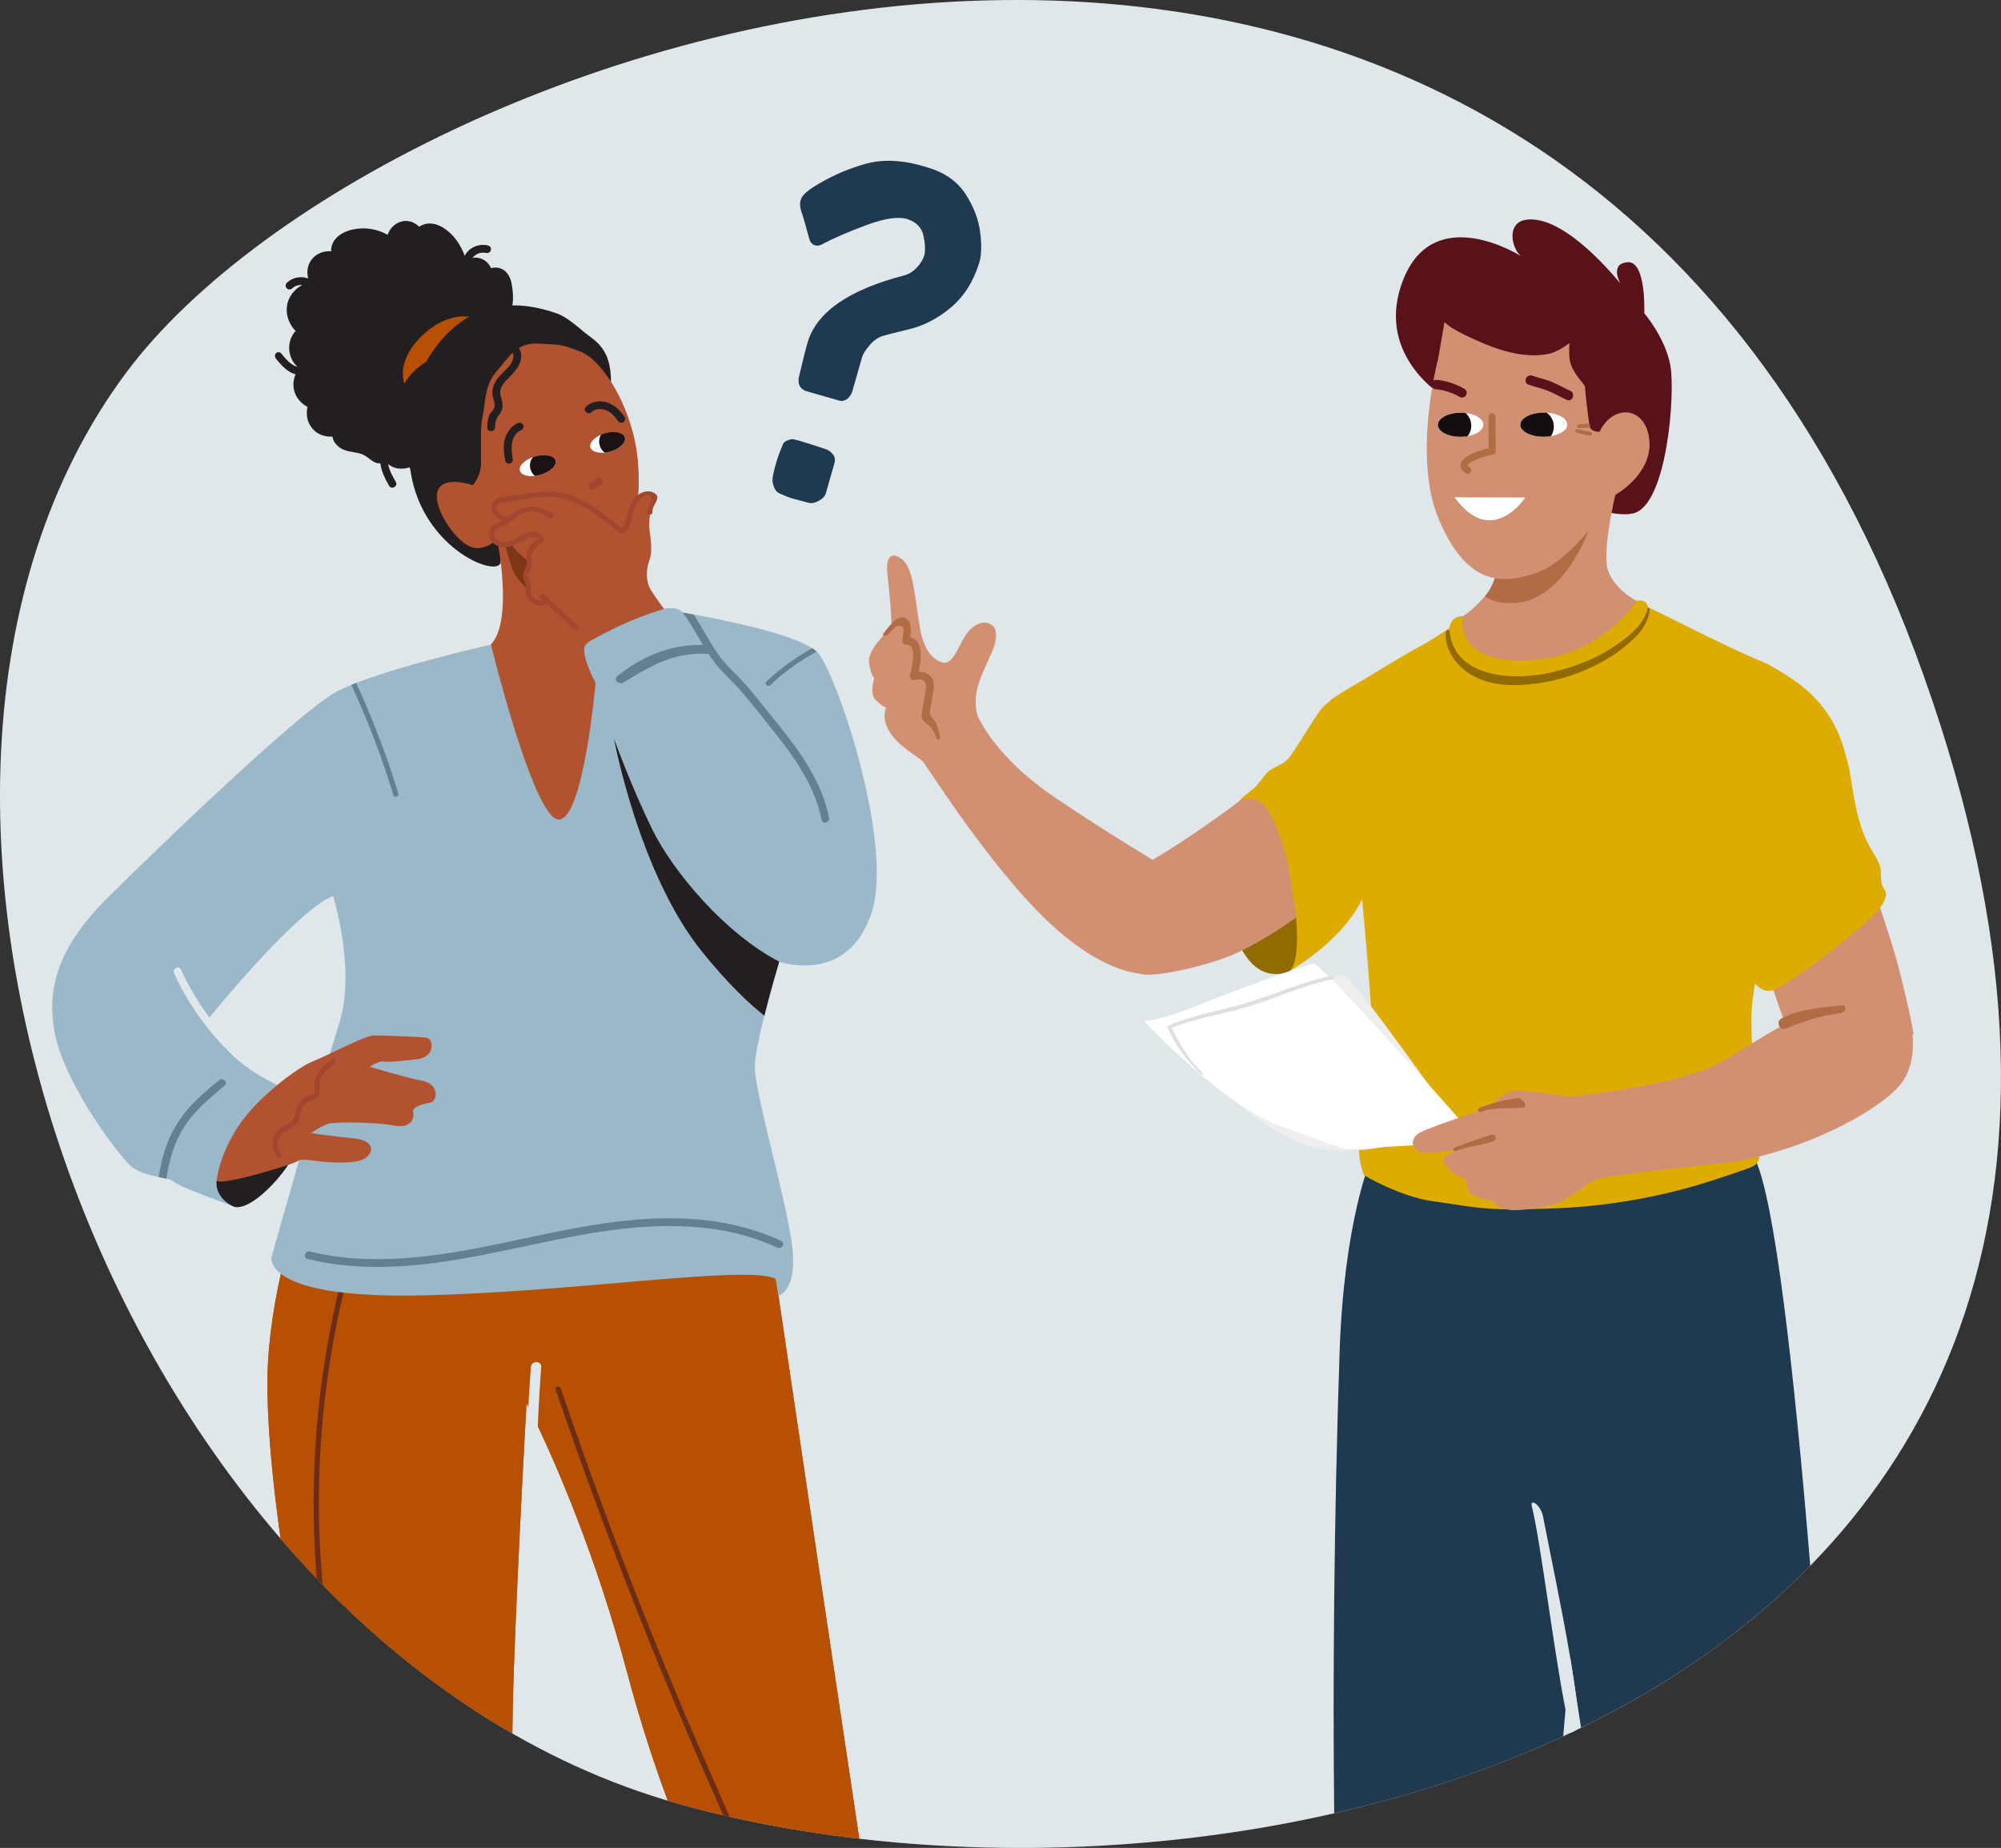 <?xml version="1.0" encoding="UTF-8"?>
<svg xmlns="http://www.w3.org/2000/svg" id="Calque_1" width="286.58" height="264.67" viewBox="0 0 286.58 264.67">
  <rect x="0" y="0" width="286.58" height="264.67" fill="#333333" stroke="none"/>
  <path d="m18.09,53.35C56.09,2.4,222.45-52.28,275.5,96.75c53.06,149.02-97.41,184.47-178.56,161.54C17.06,235.71-27.02,113.85,18.09,53.35Z" style="fill:#dfe7ea; fill-rule:evenodd; stroke-width:0px;"></path>
  <path d="m104.48,260.2c5.93,1.36,12.16,2.42,18.59,3.16-1.61-10.68-8.15-54.54-11.58-77.78-.4-2.75-.76-5.2-1.07-7.28-.06-.44-.12-.87-.18-1.27-.33-2.22-.57-3.9-.72-4.93-1.02-7.14-30.15-12.94-47.16-15.73-7.07-1.16-12.04-1.8-12.04-1.8,0,0-1.25,2.39-2.95,6.32-.24.55-.48,1.12-.73,1.73-.47,1.13-.96,2.36-1.46,3.67-1.76,4.59-3.62,10.2-4.96,16.18-1.21,5.43-2.01,11.18-1.92,16.75.1,6.47.85,13.74,1.88,21.14,1.67,1.96,3.4,3.86,5.18,5.71.28.3.56.59.85.88,8.18,8.4,17.29,15.65,27.17,21.33.04-3.08.09-5.89.18-8.33.65-18.06,1.85-38.95,1.85-38.95,0,0,.09.17.25.5h0c.28.53.74,1.47,1.36,2.76,2.71,5.72,8.33,18.55,12.78,35.23,2.01,7.55,4.04,13.59,5.84,18.41.43.14.86.27,1.3.39,2.17.61,4.39,1.18,6.65,1.71l.89.2Z" style="fill:#b15330; stroke-width:0px;"></path>
  <path d="m104.48,260.2c5.93,1.36,12.16,2.42,18.59,3.16-1.61-10.68-8.15-54.54-11.58-77.78-.4-2.75-.76-5.2-1.07-7.28-.06-.44-.12-.87-.18-1.27-.33-2.22-.57-3.9-.72-4.93-1.02-7.14-30.15-12.94-47.16-15.73-7.07-1.16-12.04-1.8-12.04-1.8,0,0-1.25,2.39-2.95,6.32-.24.55-.48,1.12-.73,1.73-.47,1.13-.96,2.36-1.46,3.67-1.76,4.59-3.62,10.2-4.96,16.18-1.21,5.43-2.01,11.18-1.92,16.75.1,6.47.85,13.74,1.88,21.14,1.67,1.96,3.4,3.86,5.18,5.71.28.3.56.59.85.88,8.18,8.4,17.29,15.65,27.17,21.33.04-3.08.09-5.89.18-8.33.65-18.06,1.85-38.95,1.85-38.95,0,0,.09.17.25.5h0c.28.53.74,1.47,1.36,2.76,2.71,5.72,8.33,18.55,12.78,35.23,2.01,7.55,4.04,13.59,5.84,18.41.43.14.86.27,1.3.39,2.17.61,4.39,1.18,6.65,1.71l.89.2Z" style="fill:#b75000; stroke-width:0px;"></path>
  <path d="m76.03,195.81c.07-.95,1.56-.95,1.48,0-.36,4.78-.58,9.58-.66,14.37-.02.95-1.5.96-1.48,0,.08-4.8.3-9.59.66-14.37Z" style="fill:#dfe7ea; stroke-width:0px;"></path>
  <path d="m104.48,260.2c-2.05-4.8-4.22-9.56-6.25-14.37-2.18-5.16-4.31-10.35-6.37-15.56-4.1-10.38-7.95-20.85-11.56-31.41-.15-.45-.87-.25-.71.2,2.01,5.9,4.11,11.78,6.28,17.63,3.83,10.32,7.9,20.55,12.21,30.68,1.08,2.54,2.18,5.07,3.29,7.6.74,1.67,1.49,3.34,2.22,5.03l.89.2Z" style="fill:#6b2c18; stroke-width:0px;"></path>
  <path d="m51.18,177.73c-.25.83-.49,1.66-.72,2.5-.1.36-.2.72-.29,1.08-.35,1.28-.68,2.57-.98,3.86-2.01,8.47-3.16,17.14-3.45,25.85-.18,5.33-.01,10.64.47,15.93-.29-.29-.57-.58-.85-.88-.31-3.75-.45-7.51-.44-11.26.04-10,1.23-20,3.52-29.73.27-1.15.56-2.29.86-3.43.04-.14.07-.27.11-.41.1-.37.19-.73.3-1.09.24-.88.49-1.75.75-2.62.14-.46.85-.26.72.2Z" style="fill:#6b2c18; stroke-width:0px;"></path>
  <path d="m39.48,50.61c.2-.2.6-.23.79,0,.45.55.93,1.15,1.49,1.53.29.2.53.32.85.41h0c-1.45-1.32-1.63-3.67-.27-5.15-1.08-1.08-1.58-2.73-1.09-4.22.35-1.04,1.11-1.88,2.06-2.36-.01,0-.02,0-.03,0-.07,0-.15,0-.22,0-.07,0-.13,0-.2.01,0,0,0,0,0,0-.03,0-.06,0-.08.01-.14.03-.27.07-.4.11,0,0,0,0,0,0-.03.01-.05.02-.08.04-.06.03-.12.06-.17.1-.03.02-.06.04-.09.06,0,0-.03.02-.04.03-.05.04-.09.08-.14.12-.21.2-.58.22-.79,0-.2-.22-.22-.57,0-.79.82-.79,2.04-1,3.07-.63-.24-.89-.12-1.88.45-2.65.67-.91,1.76-1.33,2.83-1.24-.03-.59.17-1.19.55-1.68.61-.78,1.57-1.22,2.52-1.43,1.7-.39,3.52-.11,5.03.75.34-1.06,1.31-1.9,2.45-1.98.8-.05,1.53.29,2.06.83.14-.09.28-.18.44-.25,1.03-.45,2.17-.16,3.08.43,1.41.91,2.44,2.38,3,3.98.18-.33.41-.63.69-.87.75-.61,1.73-.84,2.67-.61.28.07.48.4.39.68-.1.29-.38.46-.68.39-.05-.01-.09-.02-.14-.03,0,0-.06,0-.08-.01-.03,0-.07,0-.08,0-.04,0-.08,0-.12,0-.09,0-.18,0-.26.01,0,0,0,0,0,0,0,0,0,0-.01,0-.05,0-.09.02-.14.03-.09.02-.17.04-.25.07-.03,0-.05.02-.08.03.03-.01-.07.03-.08.04-.08.04-.16.08-.23.13-.03.02-.07.04-.1.07,0,0-.01,0-.02.01,0,0-.01,0-.02.02-.06.05-.12.1-.17.16-.03.03-.06.07-.09.1,0,.01-.01.02-.02.02,0,0,0,0,0,.01-.01.02-.02.03-.03.05.33-.06.68-.05,1.03.05.75.2,1.32.76,1.61,1.44.43-.16.92-.15,1.39.03.9.35,1.36,1.23,1.54,2.14.28,1.48.39,3.39-.45,4.74.37,1.16-.55,2.39-1.67,2.59.34,1.49.12,3.11-.67,4.42-.4.66-1,1.28-1.78,1.46-.25.06-.49.06-.73.03.41,2.47-.27,5.1-1.74,7.12-.86,1.18-1.96,2.18-3.27,2.83-.35.18-.72.3-1.09.46-.41.18-.64.46-.91.81-.49.65-1.07,1.25-1.79,1.65-1.15.62-2.63.57-3.58-.25.15.91.67,1.81,1.1,2.56.36.62-.61,1.18-.96.56-.56-.97-1.12-2.09-1.25-3.21-.16,0-.31,0-.47-.04-.45-.11-.83-.4-1.18-.68-.43-.34-.84-.59-1.39-.73-.97-.23-1.99-.23-2.83-.85-.51-.38-.92-.93-1-1.54-1.03.08-2.1-.29-2.8-1.07-.8-.88-1.03-2.07-.76-3.18-.97-.5-1.72-1.38-1.95-2.47-.16-.74-.06-1.51.23-2.2-.34-.1-.67-.24-.97-.44-.72-.46-1.28-1.12-1.82-1.78-.19-.23-.23-.56,0-.79Z" style="fill:#231f20; stroke-width:0px;"></path>
  <path d="m68.36,45.64s-3.41-1.52-7.45,2.02c-4.04,3.54-4.04,7.52-1.26,9.82s8.72-11.84,8.72-11.84Z" style="fill:#b75000; stroke-width:0px;"></path>
  <path d="m71.69,80.33c.34,2.73-11.29-1.34-12.93-13.09-3.18-7.7-2.29-12.6,2.27-15.41,2.07-3.54,7.32-10.93,18.7-6.95,1.35.47,2.87,1.8,4,2.74,1.42,1.18,3.81,2.19,3.77,7.08-.1,11.33-15.82,25.63-15.82,25.63Z" style="fill:#231f20; stroke-width:0px;"></path>
  <path d="m71.22,77.32s2.34,11.59-.92,15c0,0,9.82,61.4,18.86-3.08,0,0-3.38-7.6-4.48-12.58-1.1-4.99-14.63-4.48-13.47.66Z" style="fill:#b15330; stroke-width:0px;"></path>
  <path d="m83.99,86.78c-1.97-.02-4.08-.22-5.95-.88-1.86-.66-3.25-2.03-4.31-3.66-.48-.74-1.58-4.85-1.58-4.85-1.16-5.15,11.44-5.74,12.54-.75.66,3.01,2.16,6.97,3.24,9.64-1.28.33-2.6.52-3.93.5Z" style="fill:#7b3717; stroke-width:0px;"></path>
  <path d="m89.57,78.55s2.38-4.17,1.83-12.03c-.55-7.86-5.06-14.82-8.08-16.07s-3.44-1.08-6.29-1.24c-3.12-.18-4.39,2.25-6.02,4.13-1.63,1.88-1.47,4.34-1.85,6.08-.38,1.75-.27,3.18-.27,6.98,0,1.81-1.19,3.1-1.19,3.1,0,0-4.28-1.52-5.03.86-.75,2.38,2.74,7.57,5.13,8.08,2.38.5,3.7-2.01,4.55-1.38s2.68,3.96,6.32,4.67c3.64.72,9.03-.41,10.92-3.17Z" style="fill:#b15330; stroke-width:0px;"></path>
  <path d="m84.31,69.46s.04-.09.06-.13c.05-.08.12-.15.2-.2.31-.22.61-.44.92-.67.06-.04.13-.06.21-.07.07-.02.15-.01.22,0,.13.04.27.14.33.26.07.13.1.29.06.43-.02.04-.04.09-.06.13-.05.08-.12.15-.2.2-.31.22-.61.44-.92.67-.06.04-.13.06-.21.07-.07.02-.15.01-.22,0-.13-.04-.27-.14-.33-.26-.07-.13-.1-.29-.06-.43Z" style="fill:#a14730; stroke-width:0px;"></path>
  <path d="m75.84,66.11c.04-.2.16-.36.32-.47.17-.12.38-.12.58-.09.22.04.41.16.58.3.14.12.26.28.34.45.1.22.16.45.14.69,0,.08-.01.15-.05.21,0,0,0,0,0,0-.02.1-.06.2-.12.28-.08.11-.17.22-.31.28-.13.06-.21.08-.35.09-.08,0-.16,0-.24-.03-.28-.07-.48-.28-.65-.5-.25-.35-.32-.8-.25-1.22Z" style="fill:#231f20; stroke-width:0px;"></path>
  <path d="m87.01,62.57c.02-.06.05-.13.08-.18.07-.11.16-.2.28-.27.06-.03.12-.06.18-.08.02,0,.04-.01.07-.02.09-.02.19-.03.28-.02.16.02.25.04.4.11.02.01.04.02.06.04.06.04.13.09.18.15.07.08.14.17.19.28.05.1.09.21.12.32.02.07.03.14.04.22,0,.03.01.05.01.08,0,0,0,0,0,0,0,.01,0,.03,0,.04,0,.05.01.09.02.14,0,.03,0,.07,0,.1,0,.04,0,.08-.01.12,0,.04,0,.08-.02.12-.03.11-.09.21-.17.29-.08.09-.18.14-.29.18-.01,0-.02,0-.03,0-.05.01-.12.02-.17.02-.01,0-.02,0-.04,0-.06,0-.13-.01-.18-.03-.07-.02-.13-.05-.19-.08-.03-.01-.05-.03-.08-.05-.18-.13-.32-.28-.45-.45-.11-.14-.18-.3-.24-.47-.01-.03-.02-.07-.03-.1-.01-.06-.02-.12-.03-.18,0-.02,0-.04,0-.06,0-.07.01-.15.03-.21Z" style="fill:#231f20; stroke-width:0px;"></path>
  <path d="m72.38,62.67c.3-.87.89-1.69,1.76-2.06.28-.12.6-.08.76.2.14.24.08.64-.2.76-1.59.69-1.56,2.66-1.27,4.13.06.29-.08.6-.39.68-.27.08-.63-.09-.68-.39-.21-1.09-.34-2.25.02-3.32Z" style="fill:#231f20; stroke-width:0px;"></path>
  <path d="m83.91,58.26c.79-.76,1.98-.95,3.01-.63,1.08.34,1.91,1.17,2.53,2.09.17.25.05.62-.2.76-.27.16-.59.05-.76-.2-.44-.66-1.03-1.3-1.79-1.56-.68-.23-1.47-.18-1.99.32-.52.5-1.31-.29-.79-.79Z" style="fill:#231f20; stroke-width:0px;"></path>
  <path d="m70.31,92.32s-16.76,3.79-22.24,6.82c-5.48,3.03-26.32,23.12-32.77,29.56-6.44,6.44-8.91,12.46-7.39,19.59s8.91,16.98,10.8,18.69c1.9,1.71,5.34,1.49,6.18,2.27.83.79,8.37,3.46,8.37,3.46l7.62-16.73s-5.27-2.27-8.08-5.36c-2.81-3.09-2.8-4.89-2.8-4.89,0,0,12.4-15.33,17.71-17.41,0,0,3.28,10.6.91,18.11-2.37,7.52-9.73,33.62-9.73,33.62,0,0-1.42,5.87,20.75,5.5,22.17-.38,47.46-4.46,51.44-2.38l.41,2.39s2.73-.59,1.97-7.03c-.76-6.44-5.42-22.17-5.36-25.77.06-3.6,3.49-15.03,3.49-15.03,0,0,9.75,3.47,13.22-6.95,3.23-9.68-4.72-33.54-7.56-37.14-2.06-2.61-13.74-4.9-19.47-5.91-.8-.96-2.68-.52-2.68-.52,0,0-7.71,1.36-11.17,5.09-1.04,1.12,1.37,5.51,1.37,5.51,0,0-1.73,19.67-5.3,19.57-3.58-.1-9.69-25.06-9.69-25.06Z" style="fill:#9bb8c9; stroke-width:0px;"></path>
  <path d="m84.29,91.93c-.12.07-5.9-5.86-5.9-5.86,0,0-1.31.93-2.02,0-.72-.93-.25-1.9-.63-2.53-.38-.63-.55-1.31-.21-2.19.34-.88,0-1.9.38-2.48.38-.59,1.68-1.77,1.68-1.77,0,0-.79-1.16-2.24-.41-1.45.76-3.07,1.84-3.99,1.19s-1.37-1.62-.77-2.13c.59-.5,2.14-1.24,2.14-1.24,0,0-1.24-.29-1.71-.99s-.07-1.6.38-1.82,6.74-1.01,8.18-.84c1.45.17,4.38,1.04,6.54,2.75,2.16,1.71,2.84,2.46,3.08,2.44.24-.02.88-2.42,1.26-3.13.38-.71,1.13-2.24,2.18-2.27,1.05-.03,1.44.31.99,1.11-.45.81-.73,2.82-.64,3.86.09,1.04.57,3.13.02,4.6-.54,1.47-.47,3.1.13,4.15.6,1.04,1.97,2.86,1.97,2.86,0,0-4.77,1.22-10.81,4.71Z" style="fill:#b15330; stroke-width:0px;"></path>
  <path d="m70.14,75.89c.24-.56.77-.84,1.3-1.07.17-.08.34-.16.5-.26-.79-.39-1.58-.96-1.57-1.93.02-1.32,1.35-1.35,2.34-1.51,2.65-.43,5.4-1.08,8.07-.45,2.37.56,4.43,1.96,6.34,3.43.43.33.86.67,1.29,1.02.12.1.24.19.36.29.05.04.11.08.16.13.19.11.32.07.38-.11.22-.23.31-.78.39-1.09.29-1.08.47-2.23,1.26-3.08.74-.8,1.95-1.24,2.9-.54.87.64-.5,1.63-.43,2.63.03.48-.71.47-.74,0-.05-.77.99-1.94.46-2.25-.89-.51-1.71.57-2.09,1.32-.48.98-.53,2.12-.98,3.11-.16.37-.41.76-.84.83-.49.07-.88-.34-1.23-.62-1.65-1.32-3.33-2.65-5.25-3.57-.98-.47-2.03-.81-3.11-.95-1.22-.15-2.45-.04-3.66.13-1.39.2-2.79.42-4.17.67-.28.05-.56.09-.66.39-.08.22-.03.49.07.69.26.49.88.74,1.36.96.03.01.05.04.07.05.64-.45,1.25-.95,1.97-1.27,1.57-.69,3.13,0,4.54.73.42.22.05.86-.37.64-.81-.42-1.67-.87-2.6-.93-.78-.05-1.44.27-2.07.7-.61.42-1.16.91-1.82,1.25-.51.27-1.49.46-1.53,1.17-.04.69.68,1.22,1.31,1.25.91.05,1.73-.48,2.49-.91.61-.35,1.28-.67,2-.57.63.09,1.12.44,1.37,1.02.07.16-.05.33-.17.42-.71.49-1.71,1.2-1.68,2.18.02.45.18.83.06,1.28-.11.42-.41.77-.49,1.2-.09.47.28.89.36,1.34.08.48-.13.97.02,1.44.22.66,1.02,1.11,1.7.94-.11-.1-.22-.2-.33-.31-.35-.33.17-.85.52-.52,1.62,1.5,3.23,3,4.85,4.49.35.33-.17.85-.52.52-1.31-1.21-2.61-2.42-3.92-3.63,0,0-.01.01-.02.02-.89.41-1.93.16-2.57-.58-.31-.36-.5-.8-.51-1.28,0-.35.11-.69.03-1.04-.07-.31-.25-.58-.32-.88-.13-.53.08-.99.3-1.46.15-.32.24-.57.18-.93-.05-.29-.11-.56-.08-.86.11-1.03.93-1.77,1.74-2.35-.4-.47-1.25-.26-1.72-.03-.64.31-1.22.72-1.89.98-1.16.45-2.55.35-3.22-.83-.24-.43-.32-.95-.13-1.41Z" style="fill:#a14730; stroke-width:0px;"></path>
  <path d="m25.91,138.84c2.12,4.67,5.19,8.85,9.02,12.26.54.48-.25,1.26-.79.79-3.89-3.46-7.04-7.74-9.2-12.48-.29-.65.67-1.21.96-.56Z" style="fill:#dfe7ea; stroke-width:0px;"></path>
  <path d="m56.34,113.87c-1.64-5.39-3.66-10.66-6.02-15.77.22-.09.45-.18.69-.28,1.62,3.51,3.08,7.1,4.37,10.75.6,1.69,1.15,3.39,1.67,5.1.14.46-.58.65-.72.2Z" style="fill:#648090; stroke-width:0px;"></path>
  <path d="m110.29,98.14c-.35.33-.87-.2-.52-.52,1.97-1.87,4.18-3.47,6.55-4.77.25.16.47.33.65.49-2.42,1.29-4.67,2.9-6.67,4.8Z" style="fill:#648090; stroke-width:0px;"></path>
  <path d="m31.03,169.13s-.44,2.16,2.23,3.6c2.67,1.43,9.51-6.5,9.45-9.26-.06-2.76-11.68,5.66-11.68,5.66Z" style="fill:#231f20; stroke-width:0px;"></path>
  <path d="m31.03,169.13s.2-3.21,2.9-7.51c2.7-4.31,8.71-8.75,10.82-9.58,2.1-.83,7.51-3.74,8.81-3.74s6.21.2,7.41.3c1.2.1,1.4,2.8-1.2,3.1s-4.31.46-4.91.33c-.6-.13-1.9.77-1.9.77,0,0,5.01,1.5,7.51,2,2.5.5,2.2,2.9,1.2,3.1-1,.2-2.7.6-2.5,1.4.2.8-.2,2.4-2.8,1.9-2.6-.5-8.22-.5-9.17-.3s-2.65,1.4-2.65,1.4c0,0,3.51.5,5.81.7s3.21,1.1,2.6,2.2c-.6,1.1-2.3,1.4-5.11,1.3-2.8-.1-4.51-.7-5.21-.2-.7.5-11.02,3.61-11.62,2.8Z" style="fill:#b15330; stroke-width:0px;"></path>
  <path d="m39.27,162.71c.22-.5.58-.89,1.04-1.19.47-.31,1.03-.51,1.45-.9.51-.47.45-1.16.65-1.78.18-.55.51-1.04.96-1.41.21-.18.44-.33.7-.44.27-.12.71-.17.89-.42.17-.24.09-.61.08-.87-.02-.3-.02-.59.04-.89.26-1.35,1.44-2.3,2.47-3.09.38-.29.75.35.37.64-.6.46-1.23.96-1.67,1.6-.44.63-.5,1.2-.46,1.94.03.68-.15,1.25-.81,1.54-.68.3-1.28.52-1.67,1.21-.37.64-.27,1.43-.66,2.06-.34.55-.92.86-1.47,1.16-.58.33-1.1.68-1.31,1.35-.21.66-.09,1.41.35,1.94.3.36-.22.89-.52.52-.7-.83-.86-1.99-.42-2.98Z" style="fill:#a14730; stroke-width:0px;"></path>
  <path d="m102.65,95.28c-.42-.53-.81-1.08-1.18-1.64-5.43-.29-8.8,2.14-12.31,4.18-.44.25-1.5-.4-.67-1.06,4.95-3.88,9.26-4.44,12.19-4.38-.94-1.58-1.82-3.22-2.94-4.68.01.01.02.02.03.04.48.09,1.01.18,1.57.28.64.94,1.21,1.93,1.78,2.91.59,1.01,1.18,2.02,1.87,2.97.75,1.04,1.65,1.92,2.55,2.82,1.98,2,3.68,4.28,5.44,6.46,1.59,1.96,3.14,3.95,4.48,6.09,1.51,2.41,2.72,5.03,3.28,7.84.14.7-.93,1-1.07.3-1-4.99-4.05-9.18-7.18-13.07-1.68-2.09-3.33-4.26-5.16-6.23-.89-.95-1.87-1.82-2.69-2.84Z" style="fill:#648090; stroke-width:0px;"></path>
  <path d="m22.73,168.58c.12-.77.26-1.53.44-2.28.71-2.99,2.07-5.68,4.17-7.94,1.24-1.33,2.63-2.49,4.03-3.65.55-.46,1.34.33.79.79-2.33,1.94-4.71,3.93-6.21,6.61-1.16,2.06-1.77,4.37-2.12,6.71-.32-.08-.7-.15-1.09-.23Z" style="fill:#648090; stroke-width:0px;"></path>
  <path d="m87.93,105.78s2.42,6.75,5.45,12.94,10.47,14.98,18.22,19.02c0,0-1.15,3.82-2.13,7.74-2.23-1.75-5.2-4.58-8.89-9.13-9.1-11.24-12.65-30.57-12.65-30.57Z" style="fill:#231f20; stroke-width:0px;"></path>
  <path d="m70.06,59.49c.21-.47.77-.84.8-1.36.02-.53-.25-1.06-.32-1.58-.08-.58.04-1.13.29-1.65.5-1.05,1.5-1.69,2.19-2.59.31-.41.57-.94.5-1.46-.07-.58-.53-.9-1.09-.86-.72.05-.71-1.06,0-1.11,1.28-.09,2.29.99,2.21,2.25-.08,1.34-1.04,2.23-1.92,3.12-.44.44-.89.95-1.04,1.57-.15.64.18,1.26.27,1.89.1.65-.05,1.19-.47,1.7-.46.57-.55,1.07-.58,1.8-.02.71-1.14.72-1.11,0,.02-.58.05-1.17.29-1.71Z" style="fill:#231f20; stroke-width:0px;"></path>
  <path d="m44.36,179.25c8.95,2.19,18.23.73,27.1-1.1,8.79-1.82,17.64-4.04,26.69-3.61,4.73.22,9.43,1.18,13.74,3.2.65.3.08,1.26-.56.96-7.8-3.66-16.76-3.58-25.12-2.31-9.05,1.37-17.89,4.03-27.03,4.84-5.05.45-10.17.31-15.11-.9-.7-.17-.4-1.24.3-1.07Z" style="fill:#648090; stroke-width:0px;"></path>
  <path d="m79.57,65.96c.21.72-.76,1.64-2.18,2.04-.11.03-.21.06-.32.07-.16.03-.32.07-.47.09-1.08.13-1.98-.15-2.14-.74-.19-.67.62-1.5,1.86-1.95h0c.1-.04.2-.07.31-.1,1.41-.4,2.72-.14,2.93.58Z" style="fill:#fff; stroke-width:0px;"></path>
  <path d="m79.57,65.96c.21.72-.76,1.64-2.18,2.04-.11.03-.21.06-.32.07-.16.03-.32.07-.47.09-.26-.22-.46-.49-.58-.83-.24-.65-.11-1.35.3-1.86h0c.1-.04.2-.07.31-.1,1.41-.4,2.72-.14,2.93.58Z" style="fill:#1c1213; stroke-width:0px;"></path>
  <path d="m89.49,62.66c.21.72-.73,1.62-2.09,2.02-.1.03-.2.06-.31.07-.16.03-.32.07-.48.08-1.04.11-1.89-.18-2.06-.75-.18-.62.49-1.38,1.54-1.82.08-.04.16-.08.25-.11.1-.04.2-.07.3-.09,1.36-.39,2.64-.12,2.85.61Z" style="fill:#fff; stroke-width:0px;"></path>
  <path d="m89.49,62.66c.21.72-.73,1.62-2.09,2.02-.1.03-.2.06-.31.07-.16.03-.32.07-.48.08-.3-.22-.54-.52-.68-.9-.21-.58-.14-1.19.16-1.68.08-.04.16-.08.25-.11.1-.04.2-.07.3-.09,1.36-.39,2.64-.12,2.85.61Z" style="fill:#1c1213; stroke-width:0px;"></path>
  <path d="m259.26,224.26c-9.3,9.51-20.5,17.2-32.83,23.2-.36-2.35-.67-4.36-.91-5.94-.05-.33-.09-.67-.15-1.01-.07-.44-.13-.84-.18-1.18-.04-.29-.09-.59-.14-.89-.08-.58-.13-.89-.13-.89,0,0,0,.02-.01.05-.04.4-.31,2.94-.7,7.26-.1,1.15-.21,2.42-.33,3.82-10.34,4.8-21.42,8.45-32.8,11.03-.2-19.32-.04-41.51.77-65.93.63-18.91,4.47-27.68,4.47-27.68,0,0,50.27-10.01,55.06-.04,2.75,5.73,5.54,29.77,7.88,58.2Z" style="fill:#1f394f; stroke-width:0px;"></path>
  <path d="m225.67,247.84c-.24.12-.48.23-.72.35-.25-.93-.49-2.06-.74-3.33-1.72-8.65-3.54-23.93-4.83-29.14-.28-1.16,1.29-.25,1.63,1.57.92,4.83,2.71,13.18,3.9,20.3h0c.04.23.07.44.11.65.06.37.12.73.17,1.09.07.4.13.79.18,1.18.06.38.12.76.17,1.14.1.72.19,1.4.26,2.06.08.71.01,2.71-.13,4.13Z" style="fill:#dfe7ea; stroke-width:0px;"></path>
  <path d="m184.3,139.29s8.19-4.41,11.02-11.02c2.83-6.61,1.19-31.48,1.19-31.48,0,0-5.91,2.82-7.49,5.03-1.19,1.67-2.21,3.45-3.34,5.16-.41.63-.82,1.31-1.35,1.84-.79.79-2.01,1.02-2.84,1.84-.54.54-.94,1.2-1.43,1.77-.64.74-1.51,1.19-2.18,1.88-.6.63-1.19,1.33-1.77,1.98-2.15,2.39,8.19,22.99,8.19,22.99Z" style="fill:#deab00; stroke-width:0px;"></path>
  <path d="m176.11,130.78s1.55,10.4,8.19,8.5c2.2-.63,1.26-8.5,1.26-8.5h-9.45Z" style="fill:#916b00; stroke-width:0px;"></path>
  <path d="m184.06,122.13c-.46-1.74-1.06-3.44-1.9-5.04-.45-.87-1-1.82-1.85-2.36-.75-.47-1.58-.4-2.41-.29-3.36,2.55-11.24,8.28-18.28,11.7-1.71,10.48,2.68,13.35,4.32,13.45,1.89.12,6.03-.58,10.86-2.17,4.83-1.6,10.78-5.97,10.78-5.97,0,0,.04.06.05-.17-.51-3.05-.79-6.13-1.57-9.14Z" style="fill:#d29073; stroke-width:0px;"></path>
  <path d="m167.29,124.49s-8.74-5.18-16.38-10.39c-2.52-1.72-4.89-3.68-6.95-5.93-1.16-1.27-2.24-2.63-3.13-4.11-.31-.52-.67-1.1-.85-1.68-.42-1.38-.27-2.88.12-4.25.44-1.52,1.17-2.94,1.81-4.39.41-.92.79-1.9.74-2.91-.02-.33-.08-.66-.25-.93-.27-.45-.8-.7-1.32-.72s-1.04.17-1.48.45c-1.31.85-1.89,2.43-2.65,3.8-.33.6-.98,1.58-1.78,1.49-.74-.08-1.54-.72-1.98-1.28-.85-1.08-1.22-2.5-1.45-3.83-.75-4.28-.88-8.41-2.56-9.71-1.98-1.54-2.29.58-2.1,2.07.19,1.49.75,7.27.56,7.64-.19.37-3.54,3.17-3.17,5.22.37,2.05.75,2.05.75,2.05,0,0-.75,2.24.19,3.17.93.93,1.49,1.12,1.49,1.12,0,0-.75,1.49.56,3.54,1.3,2.05,4.1,3.54,4.66,4.1.56.56,10.62,16.77,19.56,24.41,8.94,7.64,14.9,6.71,16.77,4.66,0,0,5.37-4.24-1.15-13.56Z" style="fill:#d29073; stroke-width:0px;"></path>
  <path d="m126.6,90.65c.62-.78,1.9-2.69,2.99-2.14,1.08.54.87,1.76.78,2.78,1.89.36,1.6,3.16,1.22,4.93.52-.01,1.03.09,1.46.43.77.6.76,1.54.62,2.42-.09.6-.21,1.2-.31,1.8-.12.67-.42,1.37.09,1.87.75.75.85,1.57,1.16,2.62.2.69-.41.78-.61.09-.28-.97-.84-1.43-1.58-2.07-.51-.44-.47-.86-.37-1.49.15-.88.31-1.77.46-2.65.1-.58.3-1.37-.25-1.77-.34-.25-.88-.16-1.26-.07-.41.1-.8-.26-.69-.69.23-.87,1.18-4.45-.53-4.36-.3.02-.56-.27-.56-.56,0-.44.38-1.64.08-1.96-.41-.44-.97-.11-1.3.18-.22.19-.4.41-.58.63-.45.56-1.28.54-.84-.01Z" style="fill:#b26c43; stroke-width:0px;"></path>
  <path d="m253.27,129.84c1.09-7.38,6.7-23.78,8.15-27.98-1-1.41-2.17-2.68-3.6-3.78-1.5-1.15-3.12-2.13-4.78-3.03-6.61-2.69-15.95-7.76-17.73-8.36-1.89-.63-22.36,0-22.36,0l-3.78,2.2s-4.09,2.83-5.98,3.78c-1.89.94-12.6,7.56-12.6,7.56l2.83,11.02c.28,2.8.55,5.6.82,8.4.56,5.88,1.1,11.76,1.59,17.64.21,2.6.42,5.2.59,7.81.06.95.08,1.91.15,2.86.17,2.18-.45,4.48-.58,6.69-.11,1.81.42,3.68.1,5.48-.1.54-.43,1-.69,1.48-1.1,2.05-.88,4.52-.08,6.64-.31,0,5.38,3.19,9.76,3.78,2.4.32,4.77.77,7.18,1,3.22.3,6.44.17,9.66.07,6.96-.21,13.9-1.28,20.6-3.19,2.01-.57,5.89-1.85,7.85-2.57.46-.17.94-.36,1.26-.74.7-.85.21-2.11-.06-3.18-.36-1.44-.23-2.95-.11-4.43,0-4.74-1.09-11.55-.4-16.25.76-5.14,1.44-7.77,2.2-12.91Z" style="fill:#deab00; stroke-width:0px;"></path>
  <path d="m206.06,56.29s-9.24-5.93-5.05-16.33c4.48-11.12,16.78-3.3,16.78-3.3-1.45-1.22-2.41-5.96,2.46-5.14,5.36.91,11.82,9.1,11.82,9.1,0,0-1.63-2.88,1.05-3.06,2.68-.18,2.37,7.31,2.37,7.31,0,0,3.03,3.52,3.74,7.5.71,3.98-.45,19.85-5.25,21.14-5.2,1.39-19.01-7.13-19.01-7.13l-8.9-10.09Z" style="fill:#5a121a; stroke-width:0px;"></path>
  <path d="m209.81,88.27s-1.89-.31-2.2,1.57.31,7.24,10.71,6.93c10.39-.31,16.38-6.93,17.32-8.5.94-1.57,0-2.52-1.26-2.2s-24.57,2.2-24.57,2.2Z" style="fill:#deab00; stroke-width:0px;"></path>
  <path d="m234.38,86.06s-3.15-1.57-4.09-4.41c-.94-2.83,1.26-11.65,1.26-11.65l-16.69,6.93s.31,5.67-2.2,8.5c-1.93,2.17-3.15,2.83-3.15,2.83,0,0-1.57,6.93,9.76,6.3,10.11-.56,15.12-8.5,15.12-8.5Z" style="fill:#d29073; stroke-width:0px;"></path>
  <path d="m227.76,75.36l-12.95,3.56c-.13,1.9-.6,4.73-2.15,6.49.93.64,2.23,1.05,4.07.97,7.56-.31,11.02-11.02,11.02-11.02Z" style="fill:#b26c43; stroke-width:0px;"></path>
  <path d="m216.74,72.21s8.5-.31,8.5.31-1.89,3.78-4.09,3.46c-2.2-.31-4.41-3.78-4.41-3.78Z" style="fill:#fff; stroke-width:0px;"></path>
  <path d="m235.92,87.32c-.27,1.4-1.59,2.85-2.65,3.72-1.03.84-2.12,1.61-3.27,2.28-2.34,1.38-5.21,2.39-7.87,3-5.12,1.19-13.76.91-14.52-5.85-.06-.49-.57-.25-.58.27-.03,2.83,2.05,5.25,4.6,6.39,2.96,1.32,6.42,1.14,9.55.59,3.38-.59,6.65-1.87,9.54-3.68,1.36-.85,2.16-1.56,3.33-2.63.99-.91,1.88-2.2,2.2-3.78.11-.54-.23-.88-.34-.31Z" style="fill:#916b00; stroke-width:0px;"></path>
  <path d="m231.35,70.87s5.3-2.91,4.87-7.78-5.14-5.37-7.14-1.25c0,0-1.3.09-1.44-.89-.15-.98-.68-5.23-.63-5.54.05-.31-1.9-1.93-2.2-3.9-.3-1.97.35-5.69.35-5.69l-18.12-.6-1.08,6.2s-3.73,14.05.13,23.04c3.87,8.99,8.57,9.49,14.03,7.56,5.45-1.93,11.22-11.15,11.22-11.15Z" style="fill:#d29073; stroke-width:0px;"></path>
  <path d="m219.44,53.81c.92.33,1.88.5,2.78.88.92.38,1.78.88,2.68,1.29.81.38.3,1.67-.52,1.29-.9-.42-1.76-.91-2.68-1.29-.9-.37-1.86-.55-2.78-.88-.85-.3-.33-1.59.52-1.29Z" style="fill:#5a121a; stroke-width:0px;"></path>
  <path d="m209.32,56.93c.25.03.5-.09.64-.31.19-.31.1-.73-.22-.92-.07-.05-1.85-1.13-4.01-1.29-.37-.03-.69.25-.72.62-.03.37.24.7.62.72,1.83.14,3.39,1.08,3.4,1.09.09.05.18.09.28.1Z" style="fill:#5a121a; stroke-width:0px;"></path>
  <path d="m209.97,67.8c.23.13.52.06.66-.16.15-.23.09-.54-.14-.69-.27-.18-.32-.3-.32-.31.08-.41,1.81-1.15,3.64-1.54l.4-.08-.03-5.32c0-.28-.23-.5-.5-.5-.28,0-.5.23-.5.5l.02,4.52c-1.38.33-3.79,1.06-4.01,2.24-.06.34.01.85.75,1.33,0,0,.02.01.03.02Z" style="fill:#b26c43; stroke-width:0px;"></path>
  <path d="m226.01,61.3s.1.04.16.04l1.32-.11c.15-.01.26-.14.25-.3-.01-.15-.14-.26-.3-.25l-1.32.11c-.15.01-.26.15-.25.3,0,.09.06.17.14.22Z" style="fill:#b26c43; stroke-width:0px;"></path>
  <path d="m225.74,61.97s.05.02.08.03l1.85.4c.15.03.29-.06.33-.21.03-.15-.06-.29-.21-.33l-1.85-.4c-.15-.03-.29.06-.33.21-.03.12.03.24.13.3Z" style="fill:#b26c43; stroke-width:0px;"></path>
  <path d="m217.74,60.85c0,.95,1.51,1.72,3.37,1.7.14,0,.28,0,.41-.02.21-.02.41-.03.6-.06,1.36-.23,2.35-.89,2.34-1.66,0-.88-1.29-1.6-2.95-1.71h-.01c-.13,0-.27,0-.41,0-1.86.01-3.36.79-3.35,1.75Z" style="fill:#fff; stroke-width:0px;"></path>
  <path d="m217.74,60.85c0,.95,1.51,1.72,3.37,1.7.14,0,.28,0,.41-.02.21-.02.41-.03.6-.06.23-.35.38-.76.41-1.21.06-.87-.35-1.68-1.02-2.16h-.01c-.13,0-.27,0-.41,0-1.86.01-3.36.79-3.35,1.75Z" style="fill:#150e0f; stroke-width:0px;"></path>
  <path d="m205.93,60.85c0,.95,1.46,1.72,3.26,1.71.13,0,.27,0,.4-.02.21-.02.41-.03.61-.07,1.3-.23,2.24-.89,2.24-1.65,0-.82-1.09-1.5-2.52-1.67-.11-.03-.23-.04-.35-.04-.13,0-.27,0-.4,0-1.8,0-3.25.79-3.24,1.75Z" style="fill:#fff; stroke-width:0px;"></path>
  <path d="m205.93,60.85c0,.95,1.46,1.72,3.26,1.71.13,0,.27,0,.4-.02.21-.02.41-.03.61-.07.28-.37.47-.83.51-1.33.05-.78-.26-1.49-.79-1.98-.11-.03-.23-.04-.35-.04-.13,0-.27,0-.4,0-1.8,0-3.25.79-3.24,1.75Z" style="fill:#150e0f; stroke-width:0px;"></path>
  <path d="m208.32,71.23l10.13.03s-4.8,7.36-10.13-.03Z" style="fill:#fff; stroke-width:0px;"></path>
  <path d="m205.83,44.61c.67,1.71,2.49,2.65,4.05,3.4,3.6,1.73,7.79,3.48,11.91,2.68,1.8-.35,5.98-3.24,5.35-5.61-.25-.93-2.02-.87-3.19-1.09-2.28-.43-4.69-.81-7-.93-2.74-.14-5.37.44-8.12.44" style="fill:#5a121a; stroke-width:0px;"></path>
  <path d="m253.27,139.6s3.15,10.08,4.41,11.34c1.26,1.26,16.38-2.83,16.38-2.83,0,0-.63-3.78-2.2-9.76-1.57-5.98-6.61-19.84-6.61-19.84l-11.97,21.1Z" style="fill:#d29073; stroke-width:0px;"></path>
  <path d="m269.69,127.07c-.42-.79-.24-1.56-.33-2.41-.11-1.06-.75-1.98-1.3-2.9-.12-.2-.24-.41-.35-.62-1.9-3.5-2.23-7.52-2.94-11.39-.44-1.74-.91-3.47-1.65-5.1-1.04-2.29-2.65-4.38-4.63-5.98-4.58-1.33-12.1,1.68-12.1,1.68l-3.62,18.89,1.48,4.57s2.12,8.62,2.74,10.07c.64,1.5,1.59,2.92,2.48,4.28.84,1.3,2.19,3.98,4.04,3.74.66-.08,1.25-.43,1.82-.78,4.18-2.55,8-5.64,11.7-8.84,1.17-1.01,2.51-2.2,3-3.73.23-.7-.02-.89-.35-1.5Z" style="fill:#deab00; stroke-width:0px;"></path>
  <path d="m208.87,161.33s-15.12-21.42-16.38-21.73c-1.26-.31-24.57,7.24-25.2,7.87-.63.63,10.71,13.23,19.21,16.38,8.5,3.15,22.36-2.52,22.36-2.52Z" style="fill:#eee; stroke-width:0px;"></path>
  <path d="m210.01,161.44s-20.76-23.65-21.93-23.42c-1.57.31-10.89,3.72-16.9,6.12-6,2.4-7.35,2.07-7.35,2.07,0,0,11.13,11.99,19.33,14.99,8.2,3,9.11,3.35,9.91,3.35s12.75-.72,12.75-.72l4.2-2.4Z" style="fill:#fff; stroke-width:0px;"></path>
  <path d="m203.04,162.41c1-.8,10.4-3.8,10.4-3.8,0,0,1.8-2.4,3.8-2.4s7.5.9,7.5.9c0,0,11.73-1.19,18.6-3.6,7.7-2.7,13.4-10.8,29.31-10.9,0,0,3.26,8.15-.49,12.74-3.19,3.91-14.8,10.08-25.72,11.27-10.95,1.19-16.4,1.8-18,2.4s-3.8,3.2-7.2,3.8c-3.4.6-6.4,1-7.4-.8,0,0-3.2-.4-3.6-1.6-.4-1.2.2-1.4-1-1.8-1.2-.4-2.8-2-2.4-2.8.22-.43,1.49-.92,2.61-1.28,0-.04,0-.07.01-.11-2,.43-5.1.99-6.02.59-1.4-.6-1.4-1.8-.4-2.6Z" style="fill:#d29073; stroke-width:0px;"></path>
  <path d="m211.98,158.65c1.76-.69,3.57-1.13,5.44-1.36.64-.08,1.46,1.25.83,1.32-1.78.22-4.33-.06-6,.6-.6.24-.86-.33-.27-.56Z" style="fill:#b26c43; stroke-width:0px;"></path>
  <path d="m208.51,164.28c1.68-.64,3.38-1.22,5.1-1.75.62-.19.88.78.27.96-1.72.52-3.55.68-5.23,1.32-.6.23-.73-.31-.14-.54Z" style="fill:#b26c43; stroke-width:0px;"></path>
  <path d="m263.67,144.01c-2.86.32-6.04.51-8.59,1.9-.75.41-.23,1.74.6,1.42,2.54-1,4.99-1.86,7.71-2.18,1.02-.12,1.32-1.25.28-1.14Z" style="fill:#b26c43; stroke-width:0px;"></path>
  <path d="m190.53,139.81c-4,.84-7.75,2.49-11.63,3.73-3.75,1.2-7.72,1.71-11.35,3.28-.01,0-.02.02-.03.02-.17-.02-.37.12-.29.31,1.06,2.62,2.84,4.83,4.82,6.8.15.14.37-.08.22-.22-1.93-1.85-3.29-4.12-4.45-6.51,3.65-1.5,7.62-1.97,11.37-3.17,3.83-1.22,7.76-3,11.71-3.82.39-.08,0-.51-.38-.42Z" style="fill:#dfdfdf; stroke-width:0px;"></path>
  <path d="m119.27,65.05c-.3-.37-.68-.62-1.13-.76-.3-.1-.98-.31-2.03-.66-1.06-.35-1.87-.59-2.44-.7-.2-.07-.49-.02-.87.14-.38.16-.6.35-.66.55-.38.88-.68,1.67-.89,2.37-.48,1.57-.68,2.59-.6,3.05.17.88.5,1.43.99,1.63.68.31,1.29.56,1.85.73l2.22.59c.46.14.96.06,1.52-.24s.9-.65,1.03-1.05l1.24-4.34c.15-.51.08-.94-.23-1.31Zm21.11-31.78c-.24-1.86-.94-3.69-2.1-5.48-1.17-1.79-2.94-3.05-5.31-3.77-3.42-1.1-6.42-1.28-9.02-.55-2.59.72-5.05,1.81-7.37,3.26-.41.26-.8.55-1.18.88-.37.33-.61.67-.72,1.02-.15.51-.11,1.1.12,1.78.13.31.32.95.58,1.91l.55,1.99c.14.43.42.71.82.83.31.09.62.05.95-.13,1.71-.91,3.86-1.84,6.44-2.79,2.58-.96,4.53-1.23,5.84-.83,1.25.43,2,1.19,2.25,2.26.26,1.07.31,2.02.17,2.86-.2.66-.57,1.26-1.1,1.82-.53.56-1.12.93-1.78,1.11-7.85,2.03-12.45,5.18-13.81,9.45-.26.86-.68,2.5-1.25,4.92-.27,1.08.03,1.81.91,2.18l4.79,1.38c.41.12.81.04,1.2-.26.39-.29.67-.8.84-1.52l1.26-4.42c.15-.5.53-1.09,1.12-1.77.59-.67,1.22-1.1,1.88-1.29.43-.14,1.69-.46,3.77-.96s4.07-1.53,5.96-3.11c1.88-1.58,3.24-3.73,4.07-6.46.31-1.01.35-2.44.12-4.31Z" style="fill:#1f394f; stroke-width:0px;"></path>
</svg>
